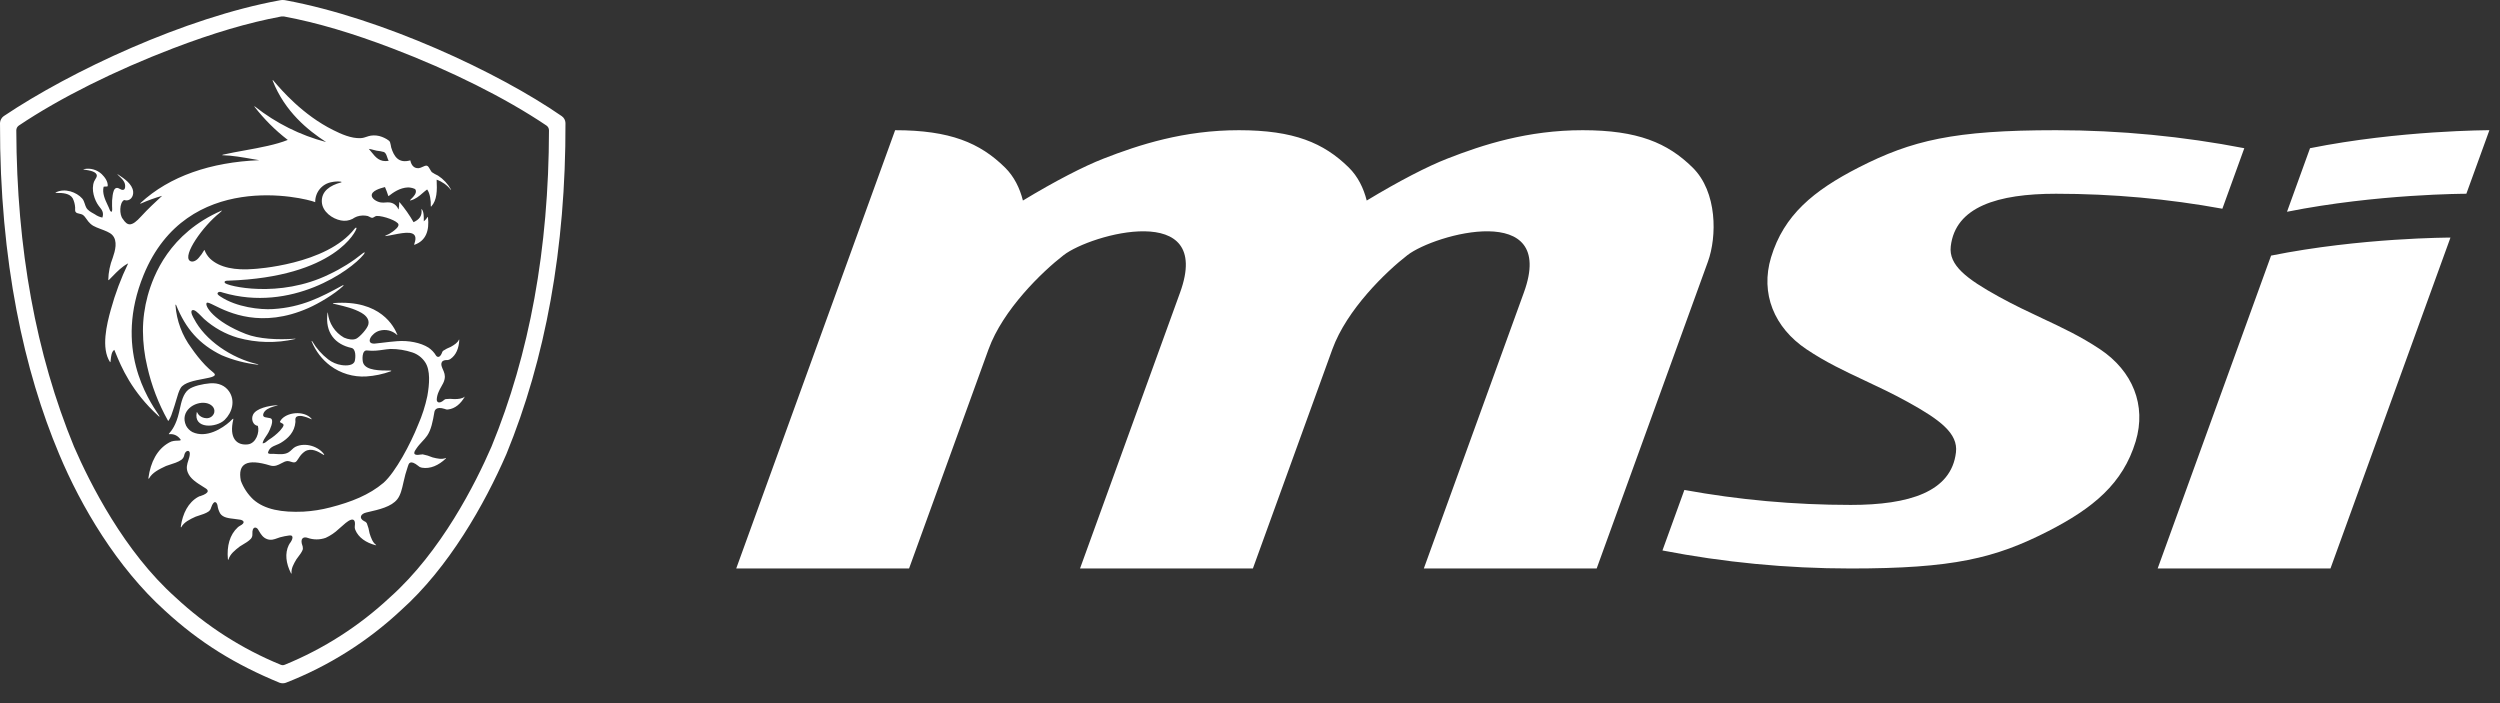<svg width="96" height="27" viewBox="0 0 96 27" fill="none" xmlns="http://www.w3.org/2000/svg">
<rect x="0" y="0" width="96" height="27" fill="#333333" stroke="none"/>
<path fill-rule="evenodd" clip-rule="evenodd" d="M65.584 10.048L61.312 21.83H54.675L58.519 11.227C59.801 7.693 55.097 8.985 54.046 9.797C53.22 10.435 51.715 11.888 51.162 13.413L48.111 21.83H48.11H41.473L45.317 11.228C46.598 7.693 41.895 8.985 40.844 9.797C40.018 10.435 38.512 11.889 37.959 13.415L34.908 21.83H28.271L34.373 5C36.486 5 37.63 5.487 38.59 6.431C38.941 6.776 39.16 7.224 39.28 7.701C40.525 6.947 41.626 6.383 42.367 6.094C43.747 5.555 45.461 4.999 47.575 5C49.688 5 50.831 5.487 51.792 6.431C52.143 6.776 52.362 7.224 52.482 7.701C53.728 6.947 54.828 6.383 55.569 6.094C56.948 5.554 58.664 4.999 60.777 5C62.89 5 64.034 5.487 64.994 6.431C65.953 7.372 65.931 9.093 65.584 10.048ZM89.49 21.83L94.098 9.123C94.098 9.123 90.654 9.123 87.21 9.815L82.854 21.83H89.49ZM88.705 5.691L87.821 8.132C91.286 7.44 94.708 7.44 94.708 7.44L95.593 5C95.593 5 92.149 5 88.705 5.691ZM63.838 21.138C66.178 21.591 68.595 21.83 71.068 21.83H71.069C74.995 21.83 76.608 21.44 78.644 20.4C80.379 19.512 81.52 18.571 82.01 16.95C82.429 15.56 81.893 14.249 80.647 13.415C79.909 12.921 79.185 12.581 78.419 12.222L78.419 12.222C77.892 11.975 77.346 11.718 76.762 11.396C75.509 10.705 74.826 10.184 74.909 9.46C75.086 7.94 76.711 7.44 78.95 7.44C81.131 7.44 83.267 7.637 85.339 8.015L86.181 5.691C83.841 5.239 81.423 5 78.95 5C75.024 5 73.412 5.391 71.375 6.43C69.64 7.318 68.499 8.259 68.009 9.881C67.59 11.27 68.126 12.581 69.373 13.415C70.11 13.909 70.834 14.249 71.6 14.609C72.127 14.856 72.673 15.113 73.257 15.435C74.51 16.126 75.194 16.646 75.109 17.37C74.933 18.891 73.307 19.389 71.069 19.389H71.068C68.888 19.389 66.752 19.192 64.68 18.814L63.838 21.138Z" fill="white"/>
<path fill-rule="evenodd" clip-rule="evenodd" d="M10.977 0.013C14.674 0.698 19.133 2.772 21.572 4.46C21.614 4.489 21.649 4.528 21.674 4.574C21.699 4.619 21.712 4.669 21.714 4.721C21.729 9.549 20.938 13.797 19.448 17.431C18.613 19.353 17.235 21.796 15.392 23.44C14.109 24.638 12.611 25.581 10.977 26.218C10.899 26.245 10.815 26.245 10.738 26.218C9.04 25.519 7.671 24.683 6.323 23.44C4.502 21.793 3.114 19.458 2.268 17.431C0.943 14.282 -0.014 10.068 0 4.721C0.003 4.67 0.017 4.619 0.042 4.574C0.066 4.529 0.101 4.49 0.142 4.46C2.737 2.717 7.122 0.674 10.738 0.013C10.816 -0.004 10.898 -0.004 10.977 0.013ZM14.972 22.94C16.944 21.183 18.262 18.56 18.874 17.149C20.334 13.596 21.073 9.558 21.081 5.006C21.081 4.97 21.073 4.934 21.056 4.902C21.04 4.87 21.015 4.843 20.986 4.822C19.401 3.754 17.291 2.706 15.067 1.858C13.529 1.272 12.187 0.872 10.898 0.631C10.883 0.629 10.868 0.629 10.854 0.631C10.839 0.629 10.825 0.629 10.81 0.631C9.519 0.872 8.178 1.272 6.641 1.858C4.416 2.71 2.306 3.758 0.722 4.822C0.692 4.843 0.668 4.87 0.651 4.902C0.635 4.934 0.626 4.97 0.626 5.006C0.642 9.558 1.38 13.596 2.841 17.149C3.453 18.56 4.772 21.183 6.742 22.94C7.921 24.04 9.289 24.916 10.779 25.526C10.804 25.536 10.831 25.542 10.858 25.543C10.884 25.542 10.911 25.536 10.936 25.526C12.426 24.917 13.794 24.04 14.972 22.94ZM6.099 15.942L6.118 15.971C6.137 15.997 6.126 16.006 6.097 15.986C5.047 15.034 4.657 14.085 4.436 13.547C4.42 13.507 4.404 13.469 4.389 13.434C4.284 13.507 4.267 13.668 4.25 13.829L4.25 13.829C4.247 13.852 4.245 13.876 4.242 13.9C4.241 13.906 4.223 13.908 4.223 13.9C3.874 13.366 4.101 12.446 4.255 11.892C4.423 11.28 4.646 10.684 4.922 10.113C4.687 10.234 4.499 10.427 4.323 10.608L4.323 10.608L4.323 10.608C4.274 10.659 4.225 10.71 4.176 10.757C4.17 10.763 4.158 10.753 4.158 10.742C4.165 10.451 4.224 10.165 4.331 9.895C4.418 9.64 4.534 9.249 4.306 9.018C4.215 8.925 4.036 8.858 3.867 8.795C3.756 8.753 3.648 8.712 3.573 8.667C3.536 8.644 3.502 8.618 3.47 8.589C3.413 8.54 3.368 8.477 3.326 8.417C3.276 8.346 3.23 8.28 3.17 8.245C3.139 8.226 3.096 8.217 3.054 8.208C2.991 8.195 2.929 8.181 2.902 8.136C2.881 8.103 2.883 8.053 2.885 8.009C2.886 7.996 2.886 7.984 2.886 7.973C2.879 7.848 2.847 7.725 2.791 7.613C2.679 7.429 2.422 7.401 2.141 7.409C2.13 7.41 2.129 7.396 2.141 7.39C2.489 7.209 2.942 7.38 3.156 7.622C3.207 7.68 3.231 7.753 3.256 7.827C3.272 7.877 3.288 7.927 3.313 7.973C3.37 8.078 3.492 8.146 3.614 8.213L3.645 8.231C3.731 8.292 3.828 8.334 3.931 8.355C3.997 8.164 3.91 8.055 3.827 7.951L3.827 7.951C3.814 7.935 3.801 7.919 3.789 7.902C3.635 7.695 3.487 7.286 3.615 6.966C3.623 6.947 3.638 6.924 3.653 6.898C3.684 6.849 3.718 6.792 3.718 6.747C3.715 6.586 3.434 6.544 3.252 6.516L3.209 6.51C3.2 6.509 3.204 6.496 3.215 6.496C3.337 6.469 3.464 6.472 3.585 6.506C3.705 6.539 3.816 6.601 3.907 6.687C4.023 6.802 4.15 6.968 4.137 7.148C4.119 7.164 4.084 7.164 4.05 7.164C4.024 7.164 3.997 7.164 3.979 7.171C3.918 7.417 4.035 7.665 4.13 7.867C4.146 7.902 4.162 7.935 4.176 7.967C4.183 7.982 4.189 7.998 4.195 8.014L4.195 8.014C4.213 8.064 4.232 8.115 4.279 8.138C4.317 8.098 4.311 8.029 4.306 7.968L4.306 7.968C4.304 7.948 4.303 7.929 4.303 7.913C4.297 7.774 4.305 7.636 4.326 7.499C4.345 7.39 4.372 7.234 4.475 7.217C4.524 7.21 4.564 7.232 4.603 7.254C4.646 7.279 4.689 7.303 4.745 7.287C4.811 7.268 4.815 7.143 4.799 7.077C4.775 6.951 4.676 6.858 4.585 6.772L4.585 6.772L4.585 6.772C4.56 6.748 4.536 6.725 4.513 6.702C4.499 6.691 4.512 6.687 4.534 6.702L4.564 6.722C4.769 6.858 5.075 7.062 5.112 7.346C5.139 7.554 4.99 7.753 4.765 7.681C4.581 7.782 4.579 8.253 4.717 8.408C4.896 8.683 5.055 8.716 5.423 8.306C5.676 8.03 5.95 7.772 6.225 7.52C5.946 7.599 5.673 7.698 5.408 7.817C5.388 7.824 5.379 7.811 5.393 7.798C6.509 6.762 8.105 6.226 9.947 6.152H9.959C9.878 6.139 9.785 6.123 9.684 6.105C9.334 6.044 8.892 5.966 8.55 5.961C8.519 5.961 8.531 5.946 8.566 5.938C8.831 5.878 9.117 5.826 9.405 5.774C9.995 5.667 10.595 5.557 11.051 5.373L11.037 5.363C10.567 5 10.145 4.578 9.78 4.108C9.752 4.07 9.773 4.077 9.789 4.09C10.597 4.729 11.527 5.194 12.523 5.455C11.825 5.002 10.94 4.29 10.472 3.101C10.463 3.081 10.468 3.059 10.493 3.089L10.533 3.136C10.794 3.441 11.624 4.414 12.794 4.994C13.095 5.144 13.485 5.325 13.857 5.304C13.943 5.299 14.012 5.275 14.08 5.252C14.131 5.235 14.182 5.218 14.238 5.209C14.383 5.187 14.531 5.203 14.668 5.256C14.763 5.293 14.942 5.377 14.976 5.456C14.996 5.524 15.011 5.594 15.022 5.664C15.127 6.005 15.302 6.287 15.756 6.158C15.794 6.343 15.894 6.472 16.08 6.458C16.128 6.453 16.178 6.43 16.226 6.408C16.286 6.38 16.343 6.353 16.392 6.363C16.438 6.37 16.481 6.446 16.519 6.514C16.542 6.554 16.564 6.592 16.583 6.611C16.658 6.662 16.736 6.706 16.819 6.743C17.026 6.877 17.198 7.06 17.318 7.276C17.329 7.296 17.32 7.301 17.305 7.281C17.165 7.106 16.979 6.974 16.767 6.899C16.788 7.318 16.782 7.689 16.562 7.927C16.561 7.929 16.559 7.93 16.556 7.93C16.555 7.931 16.554 7.931 16.552 7.931C16.552 7.931 16.55 7.93 16.55 7.93C16.547 7.929 16.546 7.928 16.544 7.926C16.543 7.924 16.542 7.922 16.542 7.919C16.553 7.708 16.509 7.414 16.402 7.275C16.34 7.319 16.283 7.368 16.226 7.417L16.226 7.417C16.096 7.53 15.966 7.643 15.761 7.699L15.76 7.699C15.755 7.7 15.713 7.709 15.807 7.621C15.862 7.57 16.021 7.414 15.957 7.283C15.927 7.228 15.749 7.197 15.671 7.197C15.347 7.208 15.091 7.399 14.926 7.527L14.925 7.528C14.921 7.531 14.915 7.536 14.909 7.519C14.873 7.404 14.831 7.292 14.783 7.183C14.606 7.229 14.255 7.325 14.275 7.516C14.285 7.636 14.467 7.749 14.623 7.774C14.687 7.785 14.75 7.78 14.809 7.775C14.861 7.771 14.911 7.767 14.958 7.774C15.033 7.782 15.103 7.81 15.163 7.856C15.222 7.902 15.268 7.963 15.294 8.033C15.296 8.042 15.306 8.04 15.306 8.033C15.323 7.948 15.331 7.861 15.33 7.774C15.329 7.772 15.33 7.77 15.331 7.768C15.332 7.767 15.333 7.765 15.335 7.765C15.336 7.764 15.338 7.764 15.34 7.764C15.342 7.765 15.344 7.766 15.345 7.767C15.546 8.005 15.726 8.261 15.881 8.532C16.079 8.438 16.224 8.306 16.183 8.035C16.182 8.028 16.191 8.028 16.191 8.028C16.276 8.122 16.275 8.312 16.274 8.458L16.274 8.5C16.332 8.453 16.381 8.397 16.42 8.334C16.424 8.324 16.433 8.327 16.433 8.334C16.494 8.858 16.354 9.247 15.914 9.4C15.903 9.405 15.903 9.391 15.903 9.391C15.917 9.349 15.93 9.307 15.94 9.264C16.042 8.829 15.549 8.926 15.116 9.011C15.005 9.033 14.899 9.054 14.806 9.066C14.796 9.067 14.782 9.06 14.806 9.048C14.906 9.008 15 8.955 15.086 8.89C15.163 8.831 15.314 8.718 15.302 8.622C15.286 8.488 14.722 8.284 14.464 8.292C14.433 8.293 14.4 8.313 14.37 8.332C14.344 8.349 14.319 8.364 14.299 8.364C14.259 8.366 14.215 8.342 14.178 8.321C14.156 8.309 14.136 8.298 14.121 8.295C13.985 8.264 13.843 8.27 13.71 8.314C13.653 8.335 13.599 8.363 13.548 8.397L13.539 8.404C13.401 8.474 13.244 8.496 13.093 8.465C12.768 8.406 12.375 8.132 12.358 7.75C12.34 7.345 12.669 7.117 13.102 7.004C13.127 6.998 13.113 6.975 13.079 6.975C12.966 6.962 12.851 6.969 12.739 6.993C12.559 7.023 12.396 7.118 12.279 7.259C12.163 7.401 12.101 7.579 12.104 7.762C11.68 7.594 7.18 6.49 5.515 10.558C4.367 13.365 5.683 15.323 6.099 15.942ZM14.748 5.839C14.655 5.813 14.559 5.795 14.462 5.786C14.421 5.777 14.38 5.766 14.342 5.756L14.342 5.756C14.272 5.737 14.21 5.721 14.162 5.717C14.199 5.758 14.234 5.802 14.269 5.846L14.269 5.846C14.425 6.04 14.58 6.234 14.925 6.176C14.9 6.132 14.884 6.083 14.868 6.036L14.868 6.036C14.841 5.955 14.816 5.879 14.748 5.839ZM8.55 11.234C11.19 12.013 13.474 10.381 13.957 9.781C14.034 9.685 14.008 9.666 13.933 9.725C13.537 10.045 13.105 10.316 12.645 10.532C10.718 11.48 8.693 10.978 8.632 10.861C8.582 10.766 8.77 10.777 8.77 10.777C12.888 10.639 13.693 8.838 13.689 8.769C13.686 8.7 13.619 8.78 13.619 8.78C12.539 10.175 9.757 10.328 9.757 10.328C9.032 10.39 8.432 10.277 8.068 9.933C7.974 9.84 7.901 9.728 7.855 9.605C7.855 9.603 7.854 9.602 7.852 9.601C7.852 9.601 7.851 9.6 7.85 9.6L7.848 9.6C7.846 9.6 7.845 9.6 7.844 9.601C7.843 9.602 7.842 9.602 7.842 9.603C7.841 9.604 7.841 9.604 7.841 9.605C7.781 9.713 7.709 9.814 7.626 9.906C7.526 10.023 7.386 10.082 7.292 10.017C6.995 9.812 7.795 8.678 8.436 8.174C8.468 8.149 8.552 8.07 8.506 8.088C6.504 8.964 5.893 10.558 5.671 11.357C5.551 11.797 5.489 12.251 5.489 12.707C5.491 13.17 5.547 13.631 5.655 14.081C5.817 14.801 6.082 15.494 6.442 16.138C6.461 16.173 6.469 16.16 6.475 16.151L6.477 16.148C6.56 16.025 6.608 15.874 6.654 15.725L6.654 15.725C6.67 15.677 6.685 15.629 6.701 15.582C6.726 15.509 6.749 15.428 6.772 15.347C6.819 15.185 6.866 15.018 6.937 14.9C7.064 14.689 7.475 14.612 7.804 14.55H7.804C8.127 14.489 8.371 14.444 8.187 14.3C8.078 14.214 7.975 14.12 7.878 14.019C7.685 13.815 7.509 13.595 7.35 13.363C6.994 12.885 6.782 12.316 6.738 11.721C6.738 11.694 6.754 11.689 6.764 11.714C7.129 12.62 7.648 13.22 8.512 13.641C8.952 13.828 9.418 13.95 9.893 14.004C9.934 14.004 9.933 13.993 9.893 13.985C8.883 13.756 7.867 13.058 7.448 12.235C7.448 12.235 7.278 11.964 7.382 11.913C7.466 11.873 7.598 12.007 7.734 12.145C7.768 12.181 7.803 12.216 7.838 12.249C8.21 12.582 8.652 12.828 9.13 12.969C9.849 13.169 10.607 13.186 11.334 13.018C11.357 13.012 11.357 13.004 11.334 13.006C10.66 13.056 9.932 13.016 9.442 12.825C8.214 12.347 7.842 11.737 7.938 11.631C7.968 11.598 8.069 11.648 8.236 11.73C8.783 12.001 10.042 12.622 11.837 11.831C12.241 11.654 12.849 11.292 13.172 10.987C13.203 10.958 13.19 10.939 13.172 10.95L13.116 10.98C12.345 11.397 11.597 11.802 10.474 11.869C9.998 11.898 9.083 11.801 8.463 11.386C8.368 11.324 8.329 11.284 8.368 11.237C8.417 11.174 8.55 11.234 8.55 11.234ZM17.445 15.325C17.599 15.325 17.748 15.312 17.85 15.229C17.861 15.219 17.865 15.23 17.848 15.233C17.693 15.504 17.474 15.693 17.209 15.723C17.187 15.727 17.164 15.727 17.142 15.723H17.135C17.118 15.719 17.101 15.713 17.085 15.705C16.734 15.59 16.689 15.766 16.678 15.835C16.622 16.172 16.556 16.507 16.404 16.728C16.347 16.811 16.277 16.886 16.207 16.961C16.131 17.044 16.054 17.127 15.993 17.22C15.99 17.224 15.986 17.23 15.981 17.237C15.926 17.315 15.778 17.524 16.174 17.453H16.18C16.196 17.449 16.213 17.447 16.23 17.447C16.361 17.472 16.488 17.511 16.611 17.564C16.793 17.61 16.969 17.649 17.117 17.588C17.131 17.581 17.132 17.594 17.117 17.61C16.841 17.871 16.522 18.014 16.202 17.96C16.151 17.952 16.103 17.929 16.066 17.894C15.745 17.635 15.694 17.805 15.667 17.894C15.664 17.902 15.662 17.91 15.66 17.916C15.592 18.113 15.537 18.312 15.494 18.515C15.438 18.773 15.382 19.012 15.257 19.17C15.03 19.46 14.557 19.567 14.129 19.665C14.111 19.669 14.092 19.674 14.074 19.678C13.848 19.727 13.765 19.898 13.986 20.014C14.002 20.02 14.017 20.027 14.031 20.035C14.037 20.038 14.042 20.042 14.045 20.048C14.062 20.061 14.077 20.078 14.088 20.098C14.137 20.221 14.171 20.349 14.192 20.48C14.249 20.66 14.309 20.828 14.44 20.924C14.454 20.936 14.443 20.942 14.421 20.936C14.055 20.84 13.765 20.644 13.642 20.344C13.623 20.3 13.617 20.251 13.624 20.203C13.654 19.989 13.586 19.921 13.464 19.964C13.353 20.002 13.192 20.149 13.086 20.245C13.053 20.274 13.026 20.299 13.007 20.314C12.861 20.453 12.693 20.567 12.509 20.652C12.282 20.733 12.034 20.733 11.807 20.652C11.672 20.603 11.501 20.656 11.616 20.963L11.623 20.98C11.623 20.983 11.623 20.987 11.623 20.991V20.996C11.634 21.034 11.634 21.074 11.623 21.111C11.588 21.206 11.503 21.316 11.442 21.396C11.415 21.431 11.392 21.46 11.381 21.479C11.274 21.659 11.177 21.834 11.196 22.01C11.198 22.035 11.184 22.031 11.172 22.01C10.982 21.635 10.931 21.251 11.09 20.928C11.097 20.916 11.104 20.904 11.112 20.893V20.887L11.118 20.879L11.129 20.864C11.236 20.726 11.303 20.536 11.105 20.562C10.986 20.578 10.867 20.601 10.751 20.633C10.716 20.643 10.681 20.656 10.646 20.669C10.529 20.712 10.409 20.755 10.261 20.704C10.099 20.647 10.023 20.521 9.946 20.393C9.932 20.369 9.918 20.345 9.903 20.321C9.85 20.24 9.676 20.183 9.692 20.512C9.697 20.576 9.676 20.638 9.636 20.686C9.556 20.777 9.412 20.862 9.309 20.922C9.265 20.947 9.229 20.969 9.209 20.984C9.014 21.133 8.832 21.282 8.775 21.483C8.768 21.506 8.751 21.495 8.751 21.468C8.706 20.973 8.819 20.534 9.132 20.248C9.155 20.227 9.18 20.21 9.207 20.195C9.459 20.065 9.336 19.977 9.228 19.957C9.153 19.943 9.077 19.935 9.002 19.926C8.772 19.9 8.56 19.876 8.454 19.716C8.4 19.62 8.366 19.516 8.352 19.407C8.333 19.303 8.225 19.149 8.106 19.494C8.092 19.552 8.059 19.604 8.011 19.64C7.912 19.712 7.749 19.763 7.632 19.8C7.58 19.816 7.537 19.829 7.513 19.84C7.282 19.945 7.065 20.052 6.961 20.243C6.951 20.264 6.942 20.25 6.942 20.222C7.015 19.714 7.228 19.294 7.609 19.081L7.631 19.072C7.64 19.065 7.65 19.06 7.66 19.057L7.675 19.052H7.688C8.109 18.914 7.963 18.796 7.905 18.758C7.864 18.732 7.822 18.705 7.781 18.679C7.546 18.532 7.306 18.382 7.211 18.142C7.14 17.964 7.186 17.822 7.232 17.68C7.259 17.597 7.286 17.514 7.289 17.424C7.296 17.262 7.124 17.283 7.08 17.459C7.075 17.498 7.062 17.536 7.042 17.57C7.022 17.604 6.996 17.633 6.964 17.657C6.844 17.743 6.648 17.805 6.509 17.848C6.451 17.866 6.403 17.881 6.375 17.894C6.105 18.021 5.846 18.148 5.724 18.372C5.711 18.396 5.695 18.381 5.7 18.347C5.782 17.747 6.035 17.25 6.486 16.999C6.489 16.992 6.494 16.992 6.499 16.992C6.604 16.927 6.733 16.923 6.824 16.921C6.933 16.918 6.988 16.916 6.88 16.812C6.832 16.761 6.772 16.721 6.706 16.697C6.64 16.673 6.569 16.665 6.499 16.673C6.485 16.675 6.478 16.667 6.485 16.657C6.491 16.649 6.499 16.639 6.51 16.626C6.586 16.537 6.763 16.328 6.878 15.827C6.887 15.79 6.895 15.752 6.903 15.713C6.965 15.431 7.033 15.118 7.241 14.957C7.41 14.826 7.792 14.74 8.068 14.719C8.401 14.694 8.647 14.816 8.793 15.025C9.043 15.384 8.92 15.837 8.626 16.124C8.308 16.434 7.411 16.484 7.557 15.827C7.561 15.815 7.565 15.823 7.576 15.843C7.59 15.87 7.616 15.917 7.666 15.962C7.738 16.021 7.827 16.055 7.919 16.058C7.988 16.064 8.057 16.045 8.113 16.005C8.17 15.965 8.211 15.906 8.228 15.839C8.267 15.646 8.099 15.509 7.909 15.476C7.473 15.4 6.893 15.795 7.146 16.346C7.2 16.449 7.284 16.534 7.386 16.59C7.925 16.844 8.541 16.448 8.827 16.19C8.839 16.179 8.851 16.167 8.862 16.155C8.874 16.143 8.886 16.131 8.898 16.12C8.912 16.106 8.927 16.093 8.944 16.082C8.96 16.071 8.96 16.093 8.96 16.1C8.783 16.837 9.097 17.114 9.52 17.064C9.836 17.023 9.975 16.592 9.902 16.354C9.71 16.332 9.632 16.088 9.72 15.918C9.841 15.68 10.322 15.576 10.636 15.561C10.663 15.559 10.674 15.566 10.653 15.571C10.468 15.613 10.271 15.678 10.176 15.784C10.139 15.821 10.084 15.909 10.113 15.976C10.133 16.02 10.206 16.03 10.277 16.04C10.343 16.049 10.407 16.058 10.43 16.092C10.502 16.21 10.366 16.492 10.312 16.6C10.28 16.66 10.247 16.709 10.215 16.755C10.161 16.833 10.111 16.905 10.082 17.022C10.148 17.029 10.202 16.984 10.255 16.939C10.276 16.921 10.297 16.903 10.319 16.889C10.475 16.793 10.618 16.677 10.745 16.545C10.752 16.537 10.761 16.527 10.77 16.516C10.822 16.455 10.898 16.366 10.887 16.311C10.881 16.279 10.842 16.26 10.807 16.243C10.771 16.226 10.74 16.21 10.753 16.186C10.907 15.87 11.552 15.736 11.904 16.022C11.931 16.044 11.994 16.111 11.968 16.101C11.849 16.045 11.725 16.003 11.596 15.976C11.505 15.966 11.411 15.969 11.368 16.022C11.336 16.064 11.34 16.119 11.343 16.165C11.344 16.178 11.345 16.191 11.345 16.202C11.316 16.593 11.056 16.842 10.783 17.005C10.731 17.037 10.674 17.061 10.617 17.084C10.469 17.145 10.326 17.203 10.288 17.396C10.331 17.434 10.389 17.431 10.447 17.428C10.462 17.428 10.478 17.427 10.493 17.427C10.517 17.428 10.541 17.43 10.565 17.432C10.749 17.444 10.934 17.457 11.076 17.372C11.126 17.344 11.169 17.302 11.211 17.262C11.253 17.222 11.294 17.183 11.337 17.162C11.736 16.963 12.255 17.162 12.446 17.449C12.456 17.465 12.441 17.476 12.424 17.465C12.414 17.46 12.405 17.454 12.395 17.448C12.212 17.338 11.961 17.188 11.716 17.329C11.635 17.384 11.565 17.453 11.51 17.532C11.493 17.554 11.477 17.58 11.461 17.606C11.419 17.672 11.376 17.739 11.329 17.751C11.272 17.765 11.223 17.748 11.171 17.731C11.131 17.718 11.089 17.704 11.043 17.704C10.963 17.706 10.887 17.747 10.806 17.79C10.682 17.856 10.548 17.928 10.375 17.875C9.484 17.601 9.117 17.792 9.249 18.462C9.351 18.734 9.514 18.979 9.725 19.179C10.163 19.569 10.827 19.683 11.651 19.647C12 19.627 12.346 19.573 12.685 19.484C13.489 19.277 14.176 19.006 14.728 18.539C15.187 18.132 15.768 17.038 16.054 16.315C16.211 15.959 16.33 15.588 16.41 15.207C16.49 14.758 16.536 14.218 16.323 13.905C16.206 13.731 16.035 13.6 15.836 13.534C15.565 13.444 15.282 13.399 14.997 13.4C14.894 13.406 14.8 13.42 14.706 13.433C14.52 13.46 14.337 13.485 14.093 13.458C13.885 13.435 13.907 13.847 13.948 13.943C14.063 14.23 14.584 14.23 15.006 14.23C15.03 14.23 15.031 14.249 15.006 14.258C14.702 14.368 14.384 14.435 14.062 14.456C13.568 14.485 13.079 14.339 12.682 14.043C12.366 13.804 12.12 13.484 11.97 13.116C11.957 13.082 11.975 13.081 11.997 13.116C12.154 13.381 12.36 13.613 12.603 13.801C12.753 13.916 12.929 13.991 13.116 14.019C13.32 14.049 13.581 14.035 13.624 13.858C13.66 13.709 13.668 13.401 13.498 13.361C12.874 13.227 12.474 12.779 12.576 12.014C12.579 11.989 12.589 12.008 12.589 12.014C12.609 12.211 12.676 12.4 12.784 12.565C12.891 12.73 13.037 12.867 13.209 12.964C13.362 13.031 13.562 13.071 13.691 13C13.821 12.929 14.11 12.622 14.147 12.451C14.197 12.225 13.982 12.069 13.874 12.009C13.579 11.844 13.259 11.769 12.923 11.69C12.882 11.68 12.84 11.671 12.797 11.661C12.776 11.656 12.784 11.639 12.808 11.639C14.62 11.496 15.142 12.558 15.258 12.854C15.265 12.872 15.252 12.868 15.238 12.854C15.15 12.774 15.043 12.718 14.928 12.69C14.812 12.663 14.691 12.666 14.577 12.698C14.265 12.781 14.007 13.207 14.382 13.195C14.472 13.187 14.56 13.176 14.655 13.164C14.851 13.138 15.053 13.118 15.254 13.101C15.682 13.067 16.153 13.157 16.454 13.348C16.573 13.429 16.674 13.535 16.747 13.66C16.765 13.688 16.874 13.786 16.969 13.556C16.975 13.522 16.991 13.492 17.017 13.47C17.108 13.409 17.206 13.359 17.309 13.32C17.443 13.243 17.57 13.165 17.622 13.045C17.628 13.031 17.636 13.038 17.636 13.056C17.621 13.369 17.515 13.637 17.293 13.787C17.262 13.809 17.224 13.823 17.186 13.826C16.858 13.815 16.953 14.063 16.985 14.136C16.991 14.151 16.998 14.166 17.004 14.18C17.057 14.299 17.105 14.408 17.071 14.564C17.049 14.668 16.998 14.756 16.945 14.848C16.909 14.912 16.871 14.977 16.843 15.049C16.803 15.137 16.779 15.231 16.772 15.327C16.761 15.451 16.867 15.525 17.058 15.355C17.075 15.34 17.095 15.33 17.117 15.325C17.226 15.312 17.336 15.312 17.445 15.325Z" fill="white"/>
</svg>
